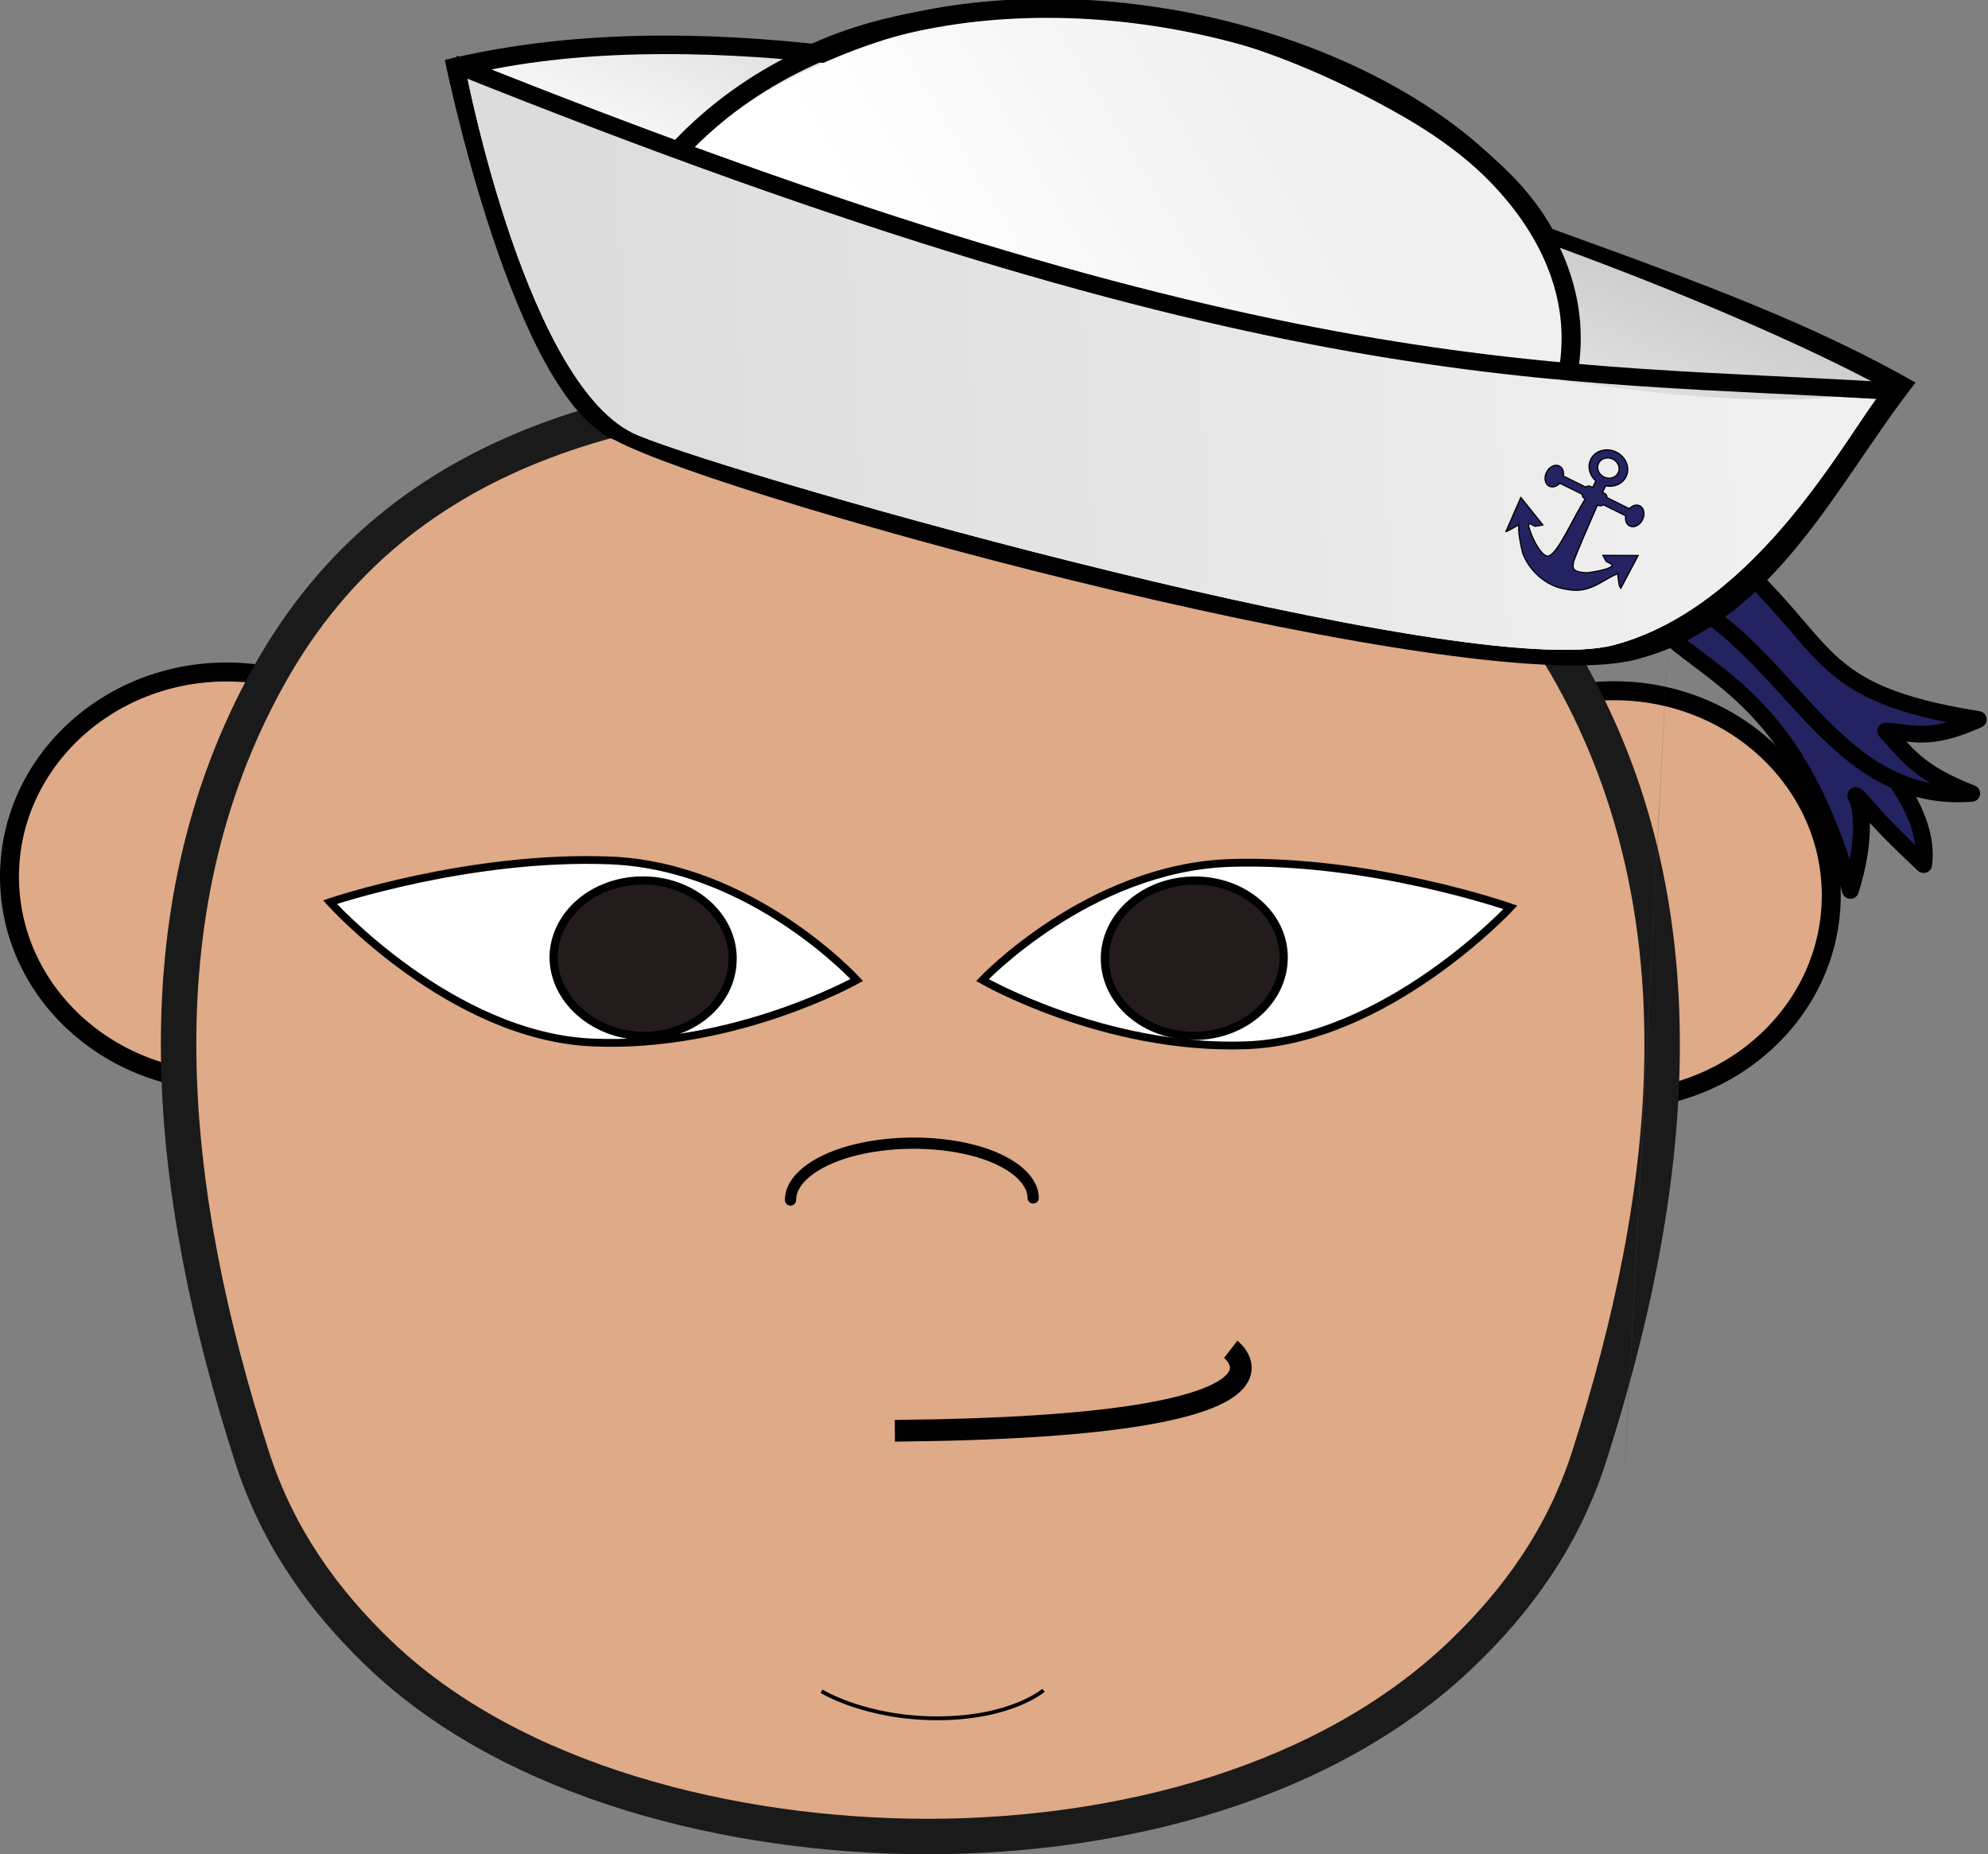 <svg xmlns="http://www.w3.org/2000/svg" width="557.261" height="519.662" viewBox="0 0 522.433 487.183"><rect x="0" y="0" width="522.433" height="487.183" fill="#808080" stroke="none"/><defs><linearGradient id="a"><stop offset="0" stop-color="#fff"/><stop offset=".429" stop-color="#a8a8a8"/><stop offset=".544"/><stop offset=".664" stop-color="#fff"/><stop offset="1" stop-color="#aaa"/></linearGradient><linearGradient id="b" y2="65.145" gradientUnits="userSpaceOnUse" x2="73.742" y1="57.833" x1="76.614"><stop stop-color="#cdcdcd" offset="0"/><stop stop-color="#fff" offset="1"/></linearGradient><linearGradient id="c" y2="63.288" gradientUnits="userSpaceOnUse" x2="67.561" y1="57.601" x1="76.614"><stop stop-color="#f0f0f0" offset="0"/><stop stop-color="#fff" offset="1"/></linearGradient><linearGradient id="d" y2="65.145" gradientUnits="userSpaceOnUse" x2="88.567" y1="67.118" x1="59.322"><stop stop-color="#dcdcdc" offset="0"/><stop stop-color="#f0f0f0" offset="1"/></linearGradient></defs><g transform="translate(-149.01 -539.759)"><ellipse ry="53.788" rx="57.073" cy="770.101" cx="208.574" fill="#deaa87" stroke="#000" stroke-width="4.983" stroke-linecap="round" stroke-linejoin="bevel"/><ellipse cx="573.183" cy="775.028" rx="57.073" ry="53.788" fill="#deaa87" stroke="#000" stroke-width="4.983" stroke-linecap="round" stroke-linejoin="bevel"/><path d="M390.909 641.004c-70.063.153-136.347 13.475-171.299 76.41-35.11 63.087-26.45 136.433-4.408 205.034 6.927 21.59 19.208 38.128 33.22 51.603 35.582 34.298 93.68 48.08 143.589 48.233h1.574c49.91-.153 104.229-13.935 139.811-48.233 14.013-13.475 26.294-30.012 33.221-51.603 22.04-68.6 30.542-141.947-4.408-205.035-34.953-62.934-101.237-76.256-171.3-76.41z" fill="#deaa87" stroke="#1a1a1a" stroke-width="9.316" stroke-linecap="round" stroke-linejoin="bevel"/><path d="M476.242 814.406c-37.136 1.24-69.058-17.144-69.058-17.144s27.97-29.537 65.108-30.776c37.136-1.136 73.641 11.67 73.641 11.67s-32.554 35.01-69.69 36.25z" fill="#fff" stroke="#000" stroke-width="2.044"/><path d="M464.12 811.888c-13.067.613-24.089-7.963-24.718-19.293-.63-11.178 9.289-20.825 22.357-21.438 12.91-.612 23.931 7.963 24.561 19.14.63 11.332-9.289 20.979-22.2 21.591z" fill="#241c1c" stroke="#000" stroke-width="2.174"/><path d="M356.757 855.046c-.044-5.207 6.054-10.159 15.793-12.845 9.897-2.687 22.02-2.79 31.96-.272 9.783 2.52 15.965 7.367 16.01 12.573" fill="none" stroke="#000" stroke-width="2.95" stroke-linecap="round" stroke-linejoin="bevel"/><path d="M304.787 813.663c37.136 1.653 69.374-16.422 69.374-16.422s-27.18-29.745-64.475-31.398c-37.137-1.55-73.957 10.948-73.957 10.948s31.763 35.323 69.058 36.872z" fill="#fff" stroke="#000" stroke-width="2.044"/><path d="M316.595 811.888c12.91.766 24.09-7.656 24.876-18.834.945-11.331-8.974-21.131-21.884-21.897-13.068-.765-24.089 7.656-25.034 18.835-.787 11.178 9.132 20.977 22.042 21.896z" fill="#241c1c" stroke="#000" stroke-width="2.174"/><path d="M588.5 685.87c-12.28 239.028-12.596 241.019-12.596 241.019z" fill="#483737"/><g fill="#232361" stroke="#000" stroke-linecap="round" stroke-linejoin="round"><path d="M238.91 690.24c-5.464-1.437 16.702 6.377 16.826 14.509-4.043-2.772-4.195-3.31-4.856-3.645.499.576 1.072 2.684.57 5.951-5.546-12.165-11.37-11.838-15.161-15.212 1.633.243 1.38-.542 2.62-1.603z" stroke-width="1.056" transform="matrix(4.148 .637 -.634 4.125 40.545 -2303.075)"/><path d="M238.03 690.46c7.347 2.214 11.546 11.387 20.005 9.399-3.668-.818-4.465-1.92-5.909-3.058 1.594-.188 2.687.305 5.613-1.604-10.659-.07-9.646-3.167-17.108-7.898-2.969 1.408-1.273 2.001-2.601 3.161z" stroke-width="1.052" transform="matrix(4.148 .637 -.634 4.125 40.545 -2303.075)"/></g><path d="M446.947 541.232c-34.992-2.197-61.08-.51-84.572 9.991-36.176-3.803-68.184-2.56-96.466 4.27 0 0 17.974 89.175 44.92 100.01 29.796 15.871 229.04 70.068 269.626 57.112 35.37-9.859 51.669-46.64 71.965-72.332-26.693-15.126-53.468-25.196-95.434-40.357-6.556-11.677-17.7-22.44-36.31-33.097-25.707-14.718-51.73-24.217-73.728-25.598z" fill-rule="evenodd"/><g fill-rule="evenodd"><path d="M55.764 56.942s1.722 7.966 4.521 9.043c2.8 1.076 21.1 5.813 24.76 4.737 3.66-1.077 5.814-5.598 6.675-6.675-5.813-3.014-25.406-9.904-35.956-7.105z" fill="url(#b)" transform="matrix(10.405 .244 -.228 10.351 -295.561 -43.586)"/><path d="M59.209 60.817s7.474-10.287 20.177-3.397c6.291 3.412 3.722 8.349 3.507 9.425-.216 1.077-22.176-2.152-23.684-6.028z" fill="url(#c)" transform="matrix(10.405 .244 -.228 10.351 -295.561 -43.586)"/><path d="M55.764 56.942s1.722 7.966 4.521 9.043c2.8 1.076 21.1 5.813 24.76 4.737 3.66-1.077 5.814-5.598 6.675-6.675-6.46 1.936-30.573-4.523-35.956-7.106z" fill="url(#d)" transform="matrix(10.405 .244 -.228 10.351 -295.561 -43.586)"/></g><path d="M155.59 769.6c-13.698 0-24.812 11.114-24.812 24.812 0 11.298 7.572 20.816 17.906 23.812v10.156h-3.063a4.781 4.781 0 00-4.687 3.75h-32.031c-1.59-5.823-5.522-9.969-10.125-9.969-6.007 0-10.906 7.032-10.906 15.688s4.9 15.688 10.906 15.688c4.669 0 8.644-4.264 10.188-10.219h31.969a4.812 4.812 0 004.688 3.75h1.125c-3.393 38.936.028 93.703-11.875 95.22-13.376 1.09-40.054-27.203-38.25-29.313 1.788-.894 7.265-.61 8.562-.531l8.125-6.563-40.406-20.688 2.281 51.5.844-.687c4.024-5.57 9.219-14.469 9.969-15.719 3.519 10.274 11.588 21.256 18.344 30.562 11.364 14.9 42.516 32.046 72.719 20.469 28.712-8.279 35.267-35.115 48.594-50.781.67 1.118 4.89 8.37 8.656 13.875l3.031 2.344 1.188-51.562-39.97 21.562 7.344 5.687c1.177-.073 6.81-.376 8.625.532 2.916 4.934-20.15 22.683-24.594 25.5-17.678 8.586-19.2 2.047-20.969-5.782-1.557-6.896-4.328-69.979-5-85.625h1.594a4.812 4.812 0 004.688-3.75h31.969c1.544 5.955 5.518 10.22 10.188 10.22 6.007 0 10.906-7.033 10.906-15.689 0-8.655-4.9-15.688-10.906-15.688-4.604 0-8.536 4.146-10.125 9.97h-32.031a4.781 4.781 0 00-4.688-3.75H162.5v-10.157c10.335-2.997 17.906-12.515 17.906-23.812 0-13.698-11.114-24.812-24.812-24.812zm0 11c7.624 0 13.812 6.189 13.812 13.812 0 7.624-6.189 13.812-13.812 13.812-7.624 0-13.812-6.189-13.812-13.812 0-7.624 6.189-13.812 13.812-13.812z" fill="#232361" fill-rule="evenodd" stroke="#000" stroke-width="1.624" transform="matrix(.186 .092 -.084 .169 609.479 514.167)"/><path d="M157.14 668.97c54.029 12.684 70.752 8.553 92.321 6.607" fill="none" stroke="#000" stroke-width="1.1" transform="matrix(4.148 .637 -.634 4.125 40.545 -2303.075)"/><path d="M171.98 672.04c14.477-21.019 57.435-13.71 57.074 5.43" fill="none" stroke="#000" stroke-width="1.2" transform="matrix(4.148 .637 -.634 4.125 40.545 -2303.075)"/><path d="M384.17 915.673c114.803-.996 88.263-21.403 88.263-21.403" fill="none" stroke="#000" stroke-width="5.707"/><path d="M364.901 984.112s11.633 7.205 30.806 7.109c19.172-.096 27.53-7.361 27.53-7.361" fill="none" stroke="#000"/></g></svg>